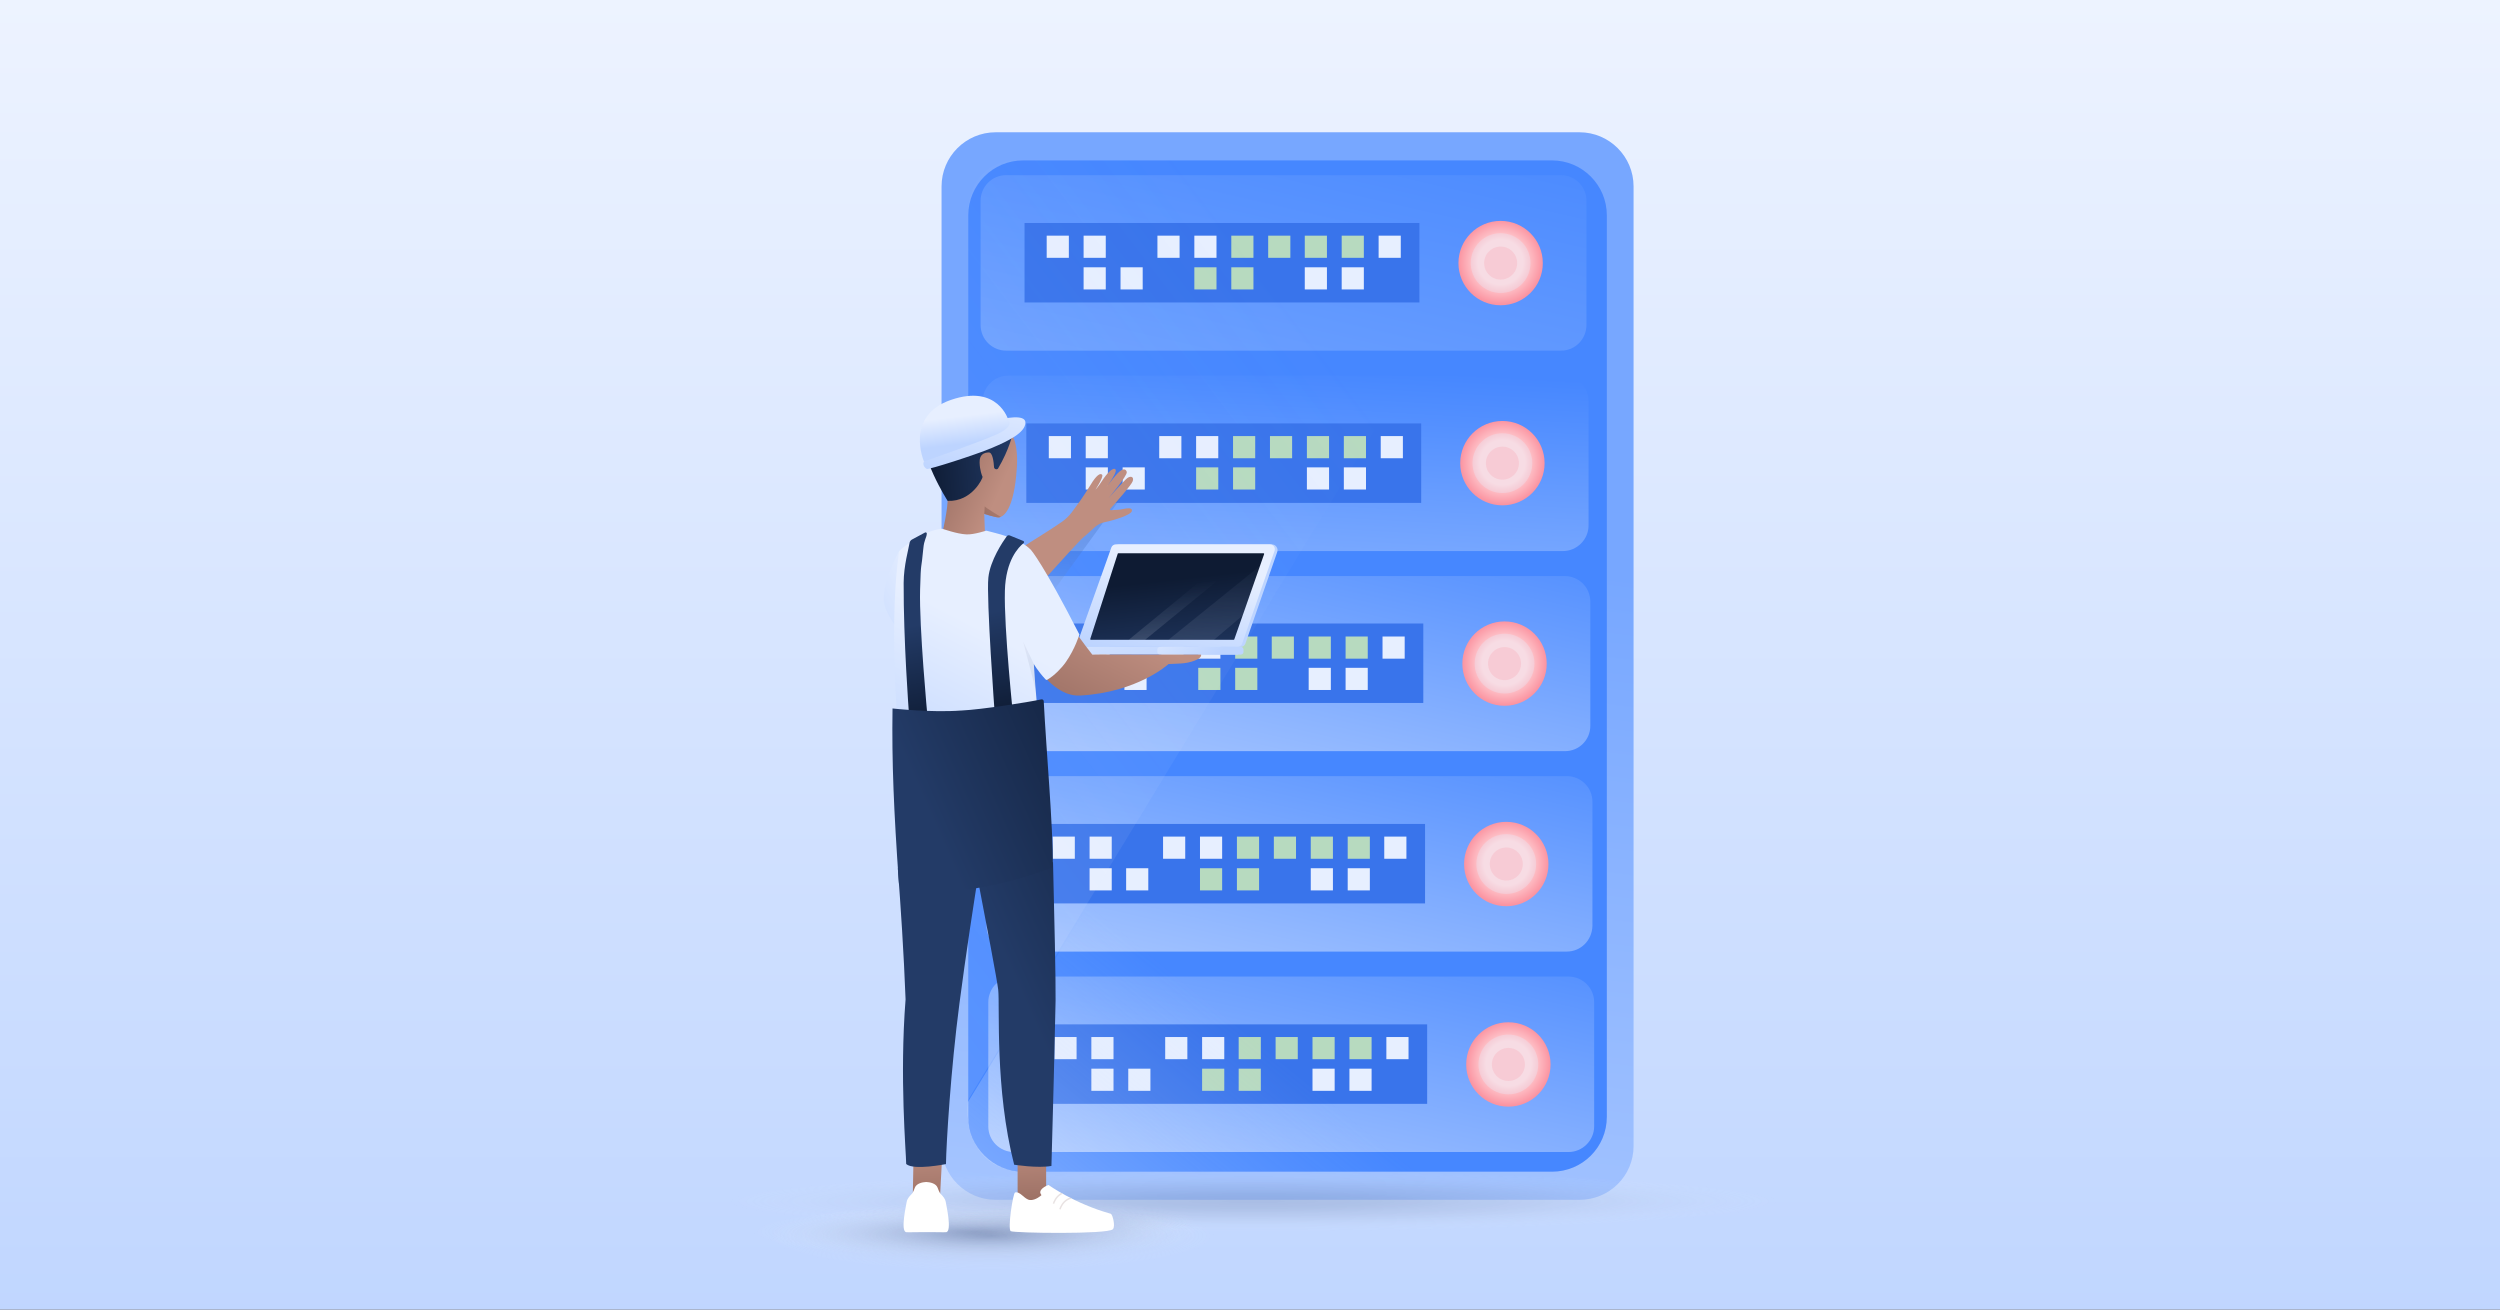 <svg fill="none" height="495" viewBox="0 0 945 495" width="945" xmlns="http://www.w3.org/2000/svg" xmlns:xlink="http://www.w3.org/1999/xlink"><rect x="0" y="0" width="945" height="495" fill="#333333" stroke="none"/><linearGradient id="paint0_linear_430_44764" gradientUnits="userSpaceOnUse" x1="472.5" x2="472.5" y1="0" y2="531.562"><stop offset="0" stop-color="#edf3ff"/><stop offset="1" stop-color="#bdd4ff"/></linearGradient><linearGradient id="paint1_linear_430_44764" gradientUnits="userSpaceOnUse" x1="493.136" x2="420.637" y1="201.802" y2="765.215"><stop offset="0" stop-color="#77a7ff"/><stop offset=".71" stop-color="#bdd4ff"/></linearGradient><linearGradient id="lg1"><stop offset="0" stop-color="#77a7ff"/><stop offset="1" stop-color="#4687ff"/></linearGradient><linearGradient id="paint2_linear_430_44764" gradientUnits="userSpaceOnUse" x1="465.343" x2="503.423" xlink:href="#lg1" y1="185.449" y2="20.171"/><linearGradient id="lg2"><stop offset=".53" stop-color="#ffd4d8"/><stop offset="1" stop-color="#fb94a1"/></linearGradient><radialGradient id="paint3_radial_430_44764" cx="567.201" cy="99.066" gradientUnits="userSpaceOnUse" r="15.922" xlink:href="#lg2"/><linearGradient id="paint4_linear_430_44764" gradientUnits="userSpaceOnUse" x1="484.219" x2="488.075" xlink:href="#lg1" y1="206.343" y2="137.7"/><radialGradient id="paint5_radial_430_44764" cx="567.96" cy="174.844" gradientUnits="userSpaceOnUse" r="15.922" xlink:href="#lg2"/><linearGradient id="lg3"><stop offset="0" stop-color="#bdd4ff"/><stop offset="1" stop-color="#4687ff"/></linearGradient><linearGradient id="paint6_linear_430_44764" gradientUnits="userSpaceOnUse" x1="466.818" x2="504.891" xlink:href="#lg3" y1="336.922" y2="171.645"/><radialGradient id="paint7_radial_430_44764" cx="568.712" cy="250.621" gradientUnits="userSpaceOnUse" r="15.922" xlink:href="#lg2"/><linearGradient id="paint8_linear_430_44764" gradientUnits="userSpaceOnUse" x1="467.566" x2="505.645" xlink:href="#lg3" y1="412.662" y2="247.391"/><radialGradient id="paint9_radial_430_44764" cx="569.455" cy="326.256" gradientUnits="userSpaceOnUse" r="15.922" xlink:href="#lg2"/><linearGradient id="paint10_linear_430_44764" gradientUnits="userSpaceOnUse" x1="468.25" x2="506.33" xlink:href="#lg3" y1="488.389" y2="323.118"/><radialGradient id="paint11_radial_430_44764" cx="570.214" cy="402.034" gradientUnits="userSpaceOnUse" r="15.922" xlink:href="#lg2"/><linearGradient id="lg4"><stop offset="0" stop-color="#ffffff" stop-opacity=".8"/><stop offset=".22" stop-color="#fafcff" stop-opacity=".62"/><stop offset=".5" stop-color="#eaf2ff" stop-opacity=".4"/><stop offset=".8" stop-color="#d1e1ff" stop-opacity=".16"/><stop offset="1" stop-color="#bdd4ff" stop-opacity="0"/></linearGradient><linearGradient id="paint12_linear_430_44764" gradientUnits="userSpaceOnUse" x1="366.032" x2="474.675" xlink:href="#lg4" y1="526.189" y2="392.983"/><linearGradient id="paint13_linear_430_44764" gradientUnits="userSpaceOnUse" x1="208.965" x2="506.296" xlink:href="#lg4" y1="362.874" y2="135.367"/><radialGradient id="paint14_radial_430_44764" cx="0" cy="0" gradientTransform="matrix(200.843 0 0 11.523 473.914 454.124)" gradientUnits="userSpaceOnUse" r="1"><stop offset="0" stop-color="#384a73" stop-opacity=".5"/><stop offset=".24" stop-color="#495a7f" stop-opacity=".46"/><stop offset=".54" stop-color="#7d88a3" stop-opacity=".33"/><stop offset=".86" stop-color="#d1d5df" stop-opacity=".11"/><stop offset="1" stop-color="#ffffff" stop-opacity="0"/></radialGradient><radialGradient id="paint15_radial_430_44764" cx="405.681" cy="193.132" gradientUnits="userSpaceOnUse" r="71.744"><stop offset="0" stop-color="#305eb2" stop-opacity=".3"/><stop offset=".19" stop-color="#3e69b7" stop-opacity=".28"/><stop offset=".38" stop-color="#6a8bc7" stop-opacity=".22"/><stop offset=".55" stop-color="#b3c4e2" stop-opacity=".11"/><stop offset=".68" stop-color="#ffffff" stop-opacity="0"/></radialGradient><linearGradient id="lg5"><stop offset="0" stop-color="#bdd4ff"/><stop offset="1" stop-color="#e7efff"/></linearGradient><linearGradient id="paint16_linear_430_44764" gradientUnits="userSpaceOnUse" x1="439.453" x2="425.215" xlink:href="#lg5" y1="254.901" y2="216.891"/><linearGradient id="paint17_linear_430_44764" gradientUnits="userSpaceOnUse" x1="472.548" x2="506.464" xlink:href="#lg5" y1="234.789" y2="246.462"/><linearGradient id="paint18_linear_430_44764" gradientUnits="userSpaceOnUse" x1="439.182" x2="447.313" xlink:href="#lg5" y1="249.941" y2="212.266"/><linearGradient id="lg6"><stop offset="0" stop-color="#233b67"/><stop offset="1" stop-color="#0e1b33"/></linearGradient><linearGradient id="paint19_linear_430_44764" gradientUnits="userSpaceOnUse" x1="448.198" x2="444.237" xlink:href="#lg6" y1="254.133" y2="218.875"/><linearGradient id="paint20_linear_430_44764" gradientUnits="userSpaceOnUse" x1="456.387" x2="441.836" xlink:href="#lg5" y1="249.717" y2="228.955"/><linearGradient id="paint21_linear_430_44764" gradientUnits="userSpaceOnUse" x1="452.231" x2="449.186" xlink:href="#lg4" y1="247.546" y2="220.434"/><linearGradient id="paint22_linear_430_44764" gradientUnits="userSpaceOnUse" x1="453.143" x2="461.736" xlink:href="#lg4" y1="287.811" y2="199.609"/><linearGradient id="lg7"><stop offset="0" stop-color="#bf8e80"/><stop offset="1" stop-color="#855d53"/></linearGradient><linearGradient id="paint23_linear_430_44764" gradientUnits="userSpaceOnUse" x1="371.695" x2="336.242" xlink:href="#lg7" y1="199.636" y2="183.952"/><linearGradient id="paint24_linear_430_44764" gradientUnits="userSpaceOnUse" x1="380.291" x2="344.838" xlink:href="#lg7" y1="180.187" y2="164.504"/><linearGradient id="paint25_linear_430_44764" gradientUnits="userSpaceOnUse" x1="386.425" x2="362.08" xlink:href="#lg7" y1="187.082" y2="200.809"/><linearGradient id="lg8"><stop offset="0" stop-color="#0e1b33"/><stop offset="1" stop-color="#233b67"/></linearGradient><linearGradient id="paint26_linear_430_44764" gradientUnits="userSpaceOnUse" x1="349.451" x2="383.204" xlink:href="#lg8" y1="171.279" y2="168.344"/><linearGradient id="paint27_linear_430_44764" gradientUnits="userSpaceOnUse" x1="383.103" x2="314.299" xlink:href="#lg7" y1="238.945" y2="372.416"/><linearGradient id="lg9"><stop offset="0" stop-color="#3d4c74" stop-opacity=".5"/><stop offset=".4" stop-color="#8e97ae" stop-opacity=".29"/><stop offset="1" stop-color="#ffffff" stop-opacity="0"/></linearGradient><radialGradient id="paint28_radial_430_44764" cx="0" cy="0" gradientTransform="matrix(85.962 0 0 9.842 368.978 465.589)" gradientUnits="userSpaceOnUse" r="1" xlink:href="#lg9"/><radialGradient id="paint29_radial_430_44764" cx="0" cy="0" gradientTransform="matrix(85.962 0 0 13.467 374.776 467.153)" gradientUnits="userSpaceOnUse" r="1" xlink:href="#lg9"/><radialGradient id="paint30_radial_430_44764" cx="0" cy="0" gradientTransform="matrix(48.293 0 0 7.566 405.68 462.009)" gradientUnits="userSpaceOnUse" r="1" xlink:href="#lg9"/><linearGradient id="paint31_linear_430_44764" gradientUnits="userSpaceOnUse" x1="314.45" x2="355.981" xlink:href="#lg5" y1="245.288" y2="222.353"/><linearGradient id="paint32_linear_430_44764" gradientUnits="userSpaceOnUse" x1="389.546" x2="390.853" xlink:href="#lg7" y1="430.636" y2="470.127"/><linearGradient id="paint33_linear_430_44764" gradientUnits="userSpaceOnUse" x1="379.742" x2="466.016" xlink:href="#lg6" y1="362.154" y2="324.109"/><linearGradient id="paint34_linear_430_44764" gradientUnits="userSpaceOnUse" x1="350.083" x2="351.389" xlink:href="#lg7" y1="431.928" y2="471.419"/><linearGradient id="paint35_linear_430_44764" gradientUnits="userSpaceOnUse" x1="378.761" x2="466.58" xlink:href="#lg6" y1="358.702" y2="319.966"/><radialGradient id="paint36_radial_430_44764" cx="0" cy="0" gradientTransform="matrix(42.977 0 0 42.977 365.722 153.822)" gradientUnits="userSpaceOnUse" r="1"><stop offset="0" stop-color="#393944"/><stop offset="1" stop-color="#0e1b33"/></radialGradient><linearGradient id="paint37_linear_430_44764" gradientUnits="userSpaceOnUse" x1="417.896" x2="387.676" xlink:href="#lg7" y1="233.929" y2="292.554"/><linearGradient id="paint38_linear_430_44764" gradientUnits="userSpaceOnUse" x1="346.326" x2="379.201" xlink:href="#lg5" y1="305.206" y2="241.761"/><linearGradient id="paint39_linear_430_44764" gradientUnits="userSpaceOnUse" x1="388.092" x2="380.128" xlink:href="#lg8" y1="269.864" y2="230.261"/><linearGradient id="paint40_linear_430_44764" gradientUnits="userSpaceOnUse" x1="354.896" x2="347.058" xlink:href="#lg8" y1="274.985" y2="236.011"/><linearGradient id="paint41_linear_430_44764" gradientUnits="userSpaceOnUse" x1="350.075" x2="437.474" xlink:href="#lg6" y1="305.582" y2="267.034"/><linearGradient id="paint42_linear_430_44764" gradientUnits="userSpaceOnUse" x1="388.971" x2="385.674" y1="251.548" y2="250.892"><stop offset="0" stop-color="#233b67"/><stop offset="1" stop-color="#565378"/></linearGradient><linearGradient id="paint43_linear_430_44764" gradientUnits="userSpaceOnUse" x1="365.718" x2="372.695" xlink:href="#lg5" y1="181.215" y2="144.826"/><linearGradient id="paint44_linear_430_44764" gradientUnits="userSpaceOnUse" x1="365.151" x2="363.911" xlink:href="#lg5" y1="167.639" y2="157.236"/><clipPath id="clip0_430_44764"><path d="M0 0H945V495H0Z"/></clipPath><g clip-path="url(#clip0_430_44764)"><path d="M945 0H0V531.562H945V0Z" fill="url(#paint0_linear_430_44764)"/><path d="M597.022 453.536H376.375C365.079 453.536 355.906 444.364 355.906 433.067V70.469C355.906 59.172 365.079 50 376.375 50H597.022C608.318 50 617.49 59.172 617.49 70.469V433.2C617.49 444.496 608.318 453.536 597.022 453.536V453.536Z" fill="url(#paint1_linear_430_44764)"/><path d="M586.655 442.903H386.742C375.313 442.903 366.008 433.598 366.008 422.169V81.366C366.008 69.937 375.313 60.632 386.742 60.632H586.648C598.077 60.632 607.382 69.937 607.382 81.366V422.169C607.382 433.731 598.077 442.903 586.648 442.903H586.655Z" fill="#4687ff"/><path d="M590.117 132.545H380.367C375.051 132.545 370.664 128.291 370.664 122.842V75.918C370.664 70.602 374.918 66.215 380.367 66.215H589.977C595.293 66.215 599.68 70.469 599.68 75.918V122.835C599.68 128.151 595.426 132.538 590.11 132.538L590.117 132.545Z" fill="url(#paint2_linear_430_44764)"/><path d="M536.539 84.293H387.273V114.332H536.539V84.293Z" fill="#3974eb"/><g fill="#e7efff"><path d="M404.024 89.079H395.648V97.455H404.024V89.079Z"/><path d="M417.978 89.079H409.602V97.455H417.978V89.079Z"/><path d="M445.884 89.079H437.508V97.455H445.884V89.079Z"/><path d="M459.837 89.079H451.461V97.455H459.837V89.079Z"/></g><path d="M473.806 89.079H465.43V97.455H473.806V89.079Z" fill="#b7dabf"/><path d="M487.751 89.079H479.375V97.455H487.751V89.079Z" fill="#b7dabf"/><path d="M501.579 89.079H493.203V97.455H501.579V89.079Z" fill="#b7dabf"/><path d="M515.532 89.079H507.156V97.455H515.532V89.079Z" fill="#b7dabf"/><path d="M529.493 89.079H521.117V97.455H529.493V89.079Z" fill="#e7efff"/><path d="M417.978 101.038H409.602V109.414H417.978V101.038 101.038Z" fill="#e7efff"/><path d="M431.938 101.038H423.562V109.414H431.938V101.038 101.038Z" fill="#e7efff"/><path d="M459.837 101.038H451.461V109.414H459.837V101.038 101.038Z" fill="#b7dabf"/><path d="M473.806 101.038H465.43V109.414H473.806V101.038 101.038Z" fill="#b7dabf"/><path d="M501.579 101.038H493.203V109.414H501.579V101.038 101.038Z" fill="#e7efff"/><path d="M515.532 101.038H507.156V109.414H515.532V101.038 101.038Z" fill="#e7efff"/><path d="M567.238 115.394C576.047 115.394 583.186 108.255 583.186 99.446 583.186 90.637 576.047 83.497 567.238 83.497 558.429 83.497 551.289 90.637 551.289 99.446 551.289 108.255 558.429 115.394 567.238 115.394Z" fill="url(#paint3_radial_430_44764)"/><path d="M567.234 110.743C573.472 110.743 578.53 105.685 578.53 99.447 578.53 93.208 573.472 88.15 567.234 88.15 560.995 88.15 555.938 93.208 555.938 99.447 555.938 105.685 560.995 110.743 567.234 110.743Z" fill="#e7efff" opacity=".31"/><path d="M567.245 105.691C570.696 105.691 573.491 102.897 573.491 99.445 573.491 95.995 570.696 93.2 567.245 93.2 563.794 93.2 561 95.995 561 99.445 561 102.897 563.794 105.691 567.245 105.691Z" fill="#f86e80" opacity=".15"/><path d="M590.774 208.306H381.164C375.848 208.306 371.461 204.051 371.461 198.603V151.686C371.461 146.37 375.715 141.982 381.164 141.982H590.774C596.09 141.982 600.477 146.237 600.477 151.686V198.603C600.477 203.919 596.09 208.306 590.774 208.306V208.306Z" fill="url(#paint4_linear_430_44764)"/><path d="M537.211 160.055H387.945V190.094H537.211V160.055Z" fill="#3974eb"/><path d="M404.821 164.84H396.445V173.216H404.821V164.84Z" fill="#e7efff"/><path d="M418.774 164.84H410.398V173.216H418.774V164.84Z" fill="#e7efff"/><path d="M446.564 164.84H438.188V173.216H446.564V164.84Z" fill="#e7efff"/><path d="M460.509 164.84H452.133V173.216H460.509V164.84Z" fill="#e7efff"/><path d="M474.47 164.84H466.094V173.216H474.47V164.84Z" fill="#b7dabf"/><path d="M488.423 164.84H480.047V173.216H488.423V164.84Z" fill="#b7dabf"/><path d="M502.384 164.84H494.008V173.216H502.384V164.84Z" fill="#b7dabf"/><path d="M516.345 164.84H507.969V173.216H516.345V164.84Z" fill="#b7dabf"/><path d="M530.29 164.84H521.914V173.216H530.29V164.84Z" fill="#e7efff"/><path d="M418.774 176.667H410.398V185.043H418.774V176.667Z" fill="#e7efff"/><path d="M432.728 176.667H424.352V185.043H432.728V176.667Z" fill="#e7efff"/><path d="M460.509 176.667H452.133V185.043H460.509V176.667Z" fill="#b7dabf"/><path d="M474.47 176.667H466.094V185.043H474.47V176.667Z" fill="#b7dabf"/><path d="M502.384 176.667H494.008V185.043H502.384V176.667Z" fill="#e7efff"/><path d="M516.345 176.667H507.969V185.043H516.345V176.667Z" fill="#e7efff"/><path d="M567.91 191.023C576.719 191.023 583.858 183.884 583.858 175.075 583.858 166.265 576.719 159.126 567.91 159.126 559.1 159.126 551.961 166.265 551.961 175.075 551.961 183.884 559.1 191.023 567.91 191.023V191.023Z" fill="url(#paint5_radial_430_44764)"/><path d="M567.905 186.369C574.144 186.369 579.201 181.312 579.201 175.073 579.201 168.835 574.144 163.777 567.905 163.777 561.667 163.777 556.609 168.835 556.609 175.073 556.609 181.312 561.667 186.369 567.905 186.369Z" fill="#e7efff" opacity=".31"/><path d="M567.909 181.319C571.36 181.319 574.155 178.524 574.155 175.073 574.155 171.622 571.36 168.828 567.909 168.828 564.458 168.828 561.664 171.622 561.664 175.073 561.664 178.524 564.458 181.319 567.909 181.319Z" fill="#f86e80" opacity=".15"/><path d="M591.571 283.935H381.828C376.512 283.935 372.125 279.68 372.125 274.231V227.447C372.125 222.131 376.379 217.744 381.828 217.744H591.438C596.754 217.744 601.141 221.998 601.141 227.447V274.364C601.141 279.68 596.887 283.935 591.571 283.935V283.935Z" fill="url(#paint6_linear_430_44764)"/><path d="M538.008 235.683H388.742V265.722H538.008V235.683Z" fill="#3974eb"/><path d="M405.493 240.601H397.117V248.977H405.493V240.601Z" fill="#e7efff"/><path d="M419.454 240.601H411.078V248.977H419.454V240.601Z" fill="#e7efff"/><path d="M447.36 240.601H438.984V248.977H447.36V240.601Z" fill="#e7efff"/><path d="M461.313 240.601H452.938V248.977H461.313V240.601Z" fill="#e7efff"/><path d="M475.274 240.601H466.898V248.977H475.274V240.601Z" fill="#b7dabf"/><path d="M489.095 240.601H480.719V248.977H489.095V240.601Z" fill="#b7dabf"/><path d="M503.056 240.601H494.68V248.977H503.056V240.601Z" fill="#b7dabf"/><path d="M517.009 240.601H508.633V248.977H517.009V240.601Z" fill="#b7dabf"/><path d="M530.97 240.601H522.594V248.977H530.97V240.601Z" fill="#e7efff"/><path d="M419.454 252.436H411.078V260.812H419.454V252.436Z" fill="#e7efff"/><path d="M433.407 252.436H425.031V260.812H433.407V252.436Z" fill="#e7efff"/><path d="M461.313 252.436H452.938V260.812H461.313V252.436Z" fill="#b7dabf"/><path d="M475.274 252.436H466.898V260.812H475.274V252.436Z" fill="#b7dabf"/><path d="M503.056 252.436H494.68V260.812H503.056V252.436Z" fill="#e7efff"/><path d="M517.009 252.436H508.633V260.812H517.009V252.436Z" fill="#e7efff"/><path d="M568.714 266.791C577.523 266.791 584.663 259.651 584.663 250.842 584.663 242.033 577.523 234.894 568.714 234.894 559.905 234.894 552.766 242.033 552.766 250.842 552.766 259.651 559.905 266.791 568.714 266.791Z" fill="url(#paint7_radial_430_44764)"/><path d="M568.718 262.139C574.956 262.139 580.014 257.081 580.014 250.843 580.014 244.605 574.956 239.547 568.718 239.547 562.48 239.547 557.422 244.605 557.422 250.843 557.422 257.081 562.48 262.139 568.718 262.139Z" fill="#e7efff" opacity=".31"/><path d="M568.714 257.087C572.165 257.087 574.959 254.293 574.959 250.842 574.959 247.391 572.165 244.597 568.714 244.597 565.263 244.597 562.469 247.391 562.469 250.842 562.469 254.293 565.263 257.087 568.714 257.087Z" fill="#f86e80" opacity=".15"/><path d="M592.235 359.695H382.625C377.309 359.695 372.922 355.441 372.922 349.992V303.075C372.922 297.759 377.176 293.372 382.625 293.372H592.235C597.551 293.372 601.938 297.626 601.938 303.075V349.992C601.805 355.441 597.551 359.695 592.235 359.695V359.695Z" fill="url(#paint8_linear_430_44764)"/><path d="M538.672 311.451H389.406V341.49H538.672V311.451Z" fill="#3974eb"/><path d="M406.282 316.236H397.906V324.612H406.282V316.236Z" fill="#e7efff"/><path d="M420.235 316.236H411.859V324.612H420.235V316.236Z" fill="#e7efff"/><path d="M448.017 316.236H439.641V324.612H448.017V316.236Z" fill="#e7efff"/><path d="M461.97 316.236H453.594V324.612H461.97V316.236Z" fill="#e7efff"/><path d="M475.931 316.236H467.555V324.612H475.931V316.236Z" fill="#b7dabf"/><path d="M489.892 316.236H481.516V324.612H489.892V316.236Z" fill="#b7dabf"/><path d="M503.845 316.236H495.469V324.612H503.845V316.236Z" fill="#b7dabf"/><path d="M517.806 316.236H509.43V324.612H517.806V316.236Z" fill="#b7dabf"/><path d="M531.626 316.236H523.25V324.612H531.626V316.236Z" fill="#e7efff"/><path d="M420.235 328.196H411.859V336.572H420.235V328.196Z" fill="#e7efff"/><path d="M434.056 328.196H425.68V336.572H434.056V328.196Z" fill="#e7efff"/><path d="M461.97 328.196H453.594V336.572H461.97V328.196Z" fill="#b7dabf"/><path d="M475.931 328.196H467.555V336.572H475.931V328.196Z" fill="#b7dabf"/><path d="M503.845 328.196H495.469V336.572H503.845V328.196Z" fill="#e7efff"/><path d="M517.806 328.196H509.43V336.572H517.806V328.196Z" fill="#e7efff"/><path d="M569.371 342.553C578.18 342.553 585.319 335.413 585.319 326.604 585.319 317.795 578.18 310.655 569.371 310.655 560.561 310.655 553.422 317.795 553.422 326.604 553.422 335.413 560.561 342.553 569.371 342.553Z" fill="url(#paint9_radial_430_44764)"/><path d="M569.366 337.9C575.605 337.9 580.662 332.842 580.662 326.604 580.662 320.365 575.605 315.308 569.366 315.308 563.128 315.308 558.07 320.365 558.07 326.604 558.07 332.842 563.128 337.9 569.366 337.9Z" fill="#e7efff" opacity=".31"/><path d="M569.378 332.849C572.829 332.849 575.623 330.055 575.623 326.604 575.623 323.153 572.829 320.358 569.378 320.358 565.927 320.358 563.133 323.153 563.133 326.604 563.133 330.055 565.927 332.849 569.378 332.849Z" fill="#f86e80" opacity=".15"/><path d="M592.898 435.464H383.281C377.965 435.464 373.578 431.21 373.578 425.761V378.844C373.578 373.528 377.832 369.141 383.281 369.141H592.891C598.207 369.141 602.594 373.395 602.594 378.844V425.761C602.594 431.077 598.207 435.464 592.891 435.464H592.898Z" fill="url(#paint10_linear_430_44764)"/><path d="M539.469 387.212H390.203V417.251H539.469V387.212Z" fill="#3974eb"/><path d="M406.946 391.998H398.57V400.374H406.946V391.998Z" fill="#e7efff"/><path d="M420.907 391.998H412.531V400.374H420.907V391.998Z" fill="#e7efff"/><path d="M448.821 391.998H440.445V400.374H448.821V391.998Z" fill="#e7efff"/><path d="M462.774 391.998H454.398V400.374H462.774V391.998Z" fill="#e7efff"/><path d="M476.595 391.998H468.219V400.374H476.595V391.998Z" fill="#b7dabf"/><path d="M490.556 391.998H482.18V400.374H490.556V391.998Z" fill="#b7dabf"/><path d="M504.501 391.998H496.125V400.374H504.501V391.998Z" fill="#b7dabf"/><path d="M518.462 391.998H510.086V400.374H518.462V391.998Z" fill="#b7dabf"/><path d="M532.423 391.998H524.047V400.374H532.423V391.998Z" fill="#e7efff"/><path d="M420.907 403.958H412.531V412.334H420.907V403.958Z" fill="#e7efff"/><path d="M434.86 403.958H426.484V412.334H434.86V403.958Z" fill="#e7efff"/><path d="M462.774 403.958H454.398V412.334H462.774V403.958Z" fill="#b7dabf"/><path d="M476.595 403.958H468.219V412.334H476.595V403.958Z" fill="#b7dabf"/><path d="M504.501 403.958H496.125V412.334H504.501V403.958Z" fill="#e7efff"/><path d="M518.462 403.958H510.086V412.334H518.462V403.958Z" fill="#e7efff"/><path d="M570.167 418.313C578.976 418.313 586.116 411.174 586.116 402.365 586.116 393.556 578.976 386.416 570.167 386.416 561.358 386.416 554.219 393.556 554.219 402.365 554.219 411.174 561.358 418.313 570.167 418.313Z" fill="url(#paint11_radial_430_44764)"/><path d="M570.163 413.661C576.402 413.661 581.459 408.604 581.459 402.365 581.459 396.127 576.402 391.069 570.163 391.069 563.925 391.069 558.867 396.127 558.867 402.365 558.867 408.604 563.925 413.661 570.163 413.661Z" fill="#e7efff" opacity=".31"/><path d="M570.175 408.61C573.626 408.61 576.42 405.815 576.42 402.364 576.42 398.913 573.626 396.119 570.175 396.119 566.724 396.119 563.93 398.913 563.93 402.364 563.93 405.815 566.724 408.61 570.175 408.61Z" fill="#f86e80" opacity=".15"/><path d="M586.861 442.904H390.587C370.671 444.287 364.656 429.247 365.857 416.623L583.312 60.542C604.975 60.409 607.769 72.104 607.769 87.389L607.637 418.223C607.804 432.055 600.162 442.904 586.861 442.904V442.904Z" fill="url(#paint12_linear_430_44764)" opacity=".63"/><path d="M386.615 60.367 581.337 60.765 366.006 415.659V85.886C364.546 70.601 371.323 60.367 386.608 60.367H386.615Z" fill="url(#paint13_linear_430_44764)" opacity=".18"/><path d="M473.413 467.068C593.485 467.068 690.825 461.186 690.825 453.927 690.825 446.669 593.485 440.787 473.413 440.787 353.34 440.787 256 446.669 256 453.927 256 461.186 353.34 467.068 473.413 467.068Z" fill="url(#paint14_radial_430_44764)" opacity=".38"/><path d="M426.666 184.155 396.662 225.49 391.43 219.93 426.666 184.155Z" fill="url(#paint15_radial_430_44764)" opacity=".9"/><path d="M404.95 244.506H467.969V247.433H404.95C404.384 247.433 403.93 246.979 403.93 246.413V245.526C403.93 244.96 404.384 244.506 404.95 244.506V244.506Z" fill="url(#paint16_linear_430_44764)"/><path d="M469.013 244.506H407.922L421.328 206.859C421.628 206.189 422.292 205.763 423.025 205.763H480.707C482.307 205.763 483.376 207.411 482.719 208.871L470.71 243.409C470.41 244.08 469.746 244.506 469.013 244.506V244.506Z" fill="url(#paint17_linear_430_44764)"/><path d="M467.81 244.506H406.719L420.125 206.859C420.425 206.189 421.089 205.763 421.822 205.763H480.028C481.383 205.763 482.284 207.16 481.726 208.389L469.5 243.409C469.2 244.08 468.536 244.506 467.803 244.506H467.81Z" fill="url(#paint18_linear_430_44764)"/><path d="M466.333 241.837H412.353C412.179 241.837 412.06 241.656 412.13 241.488L422.511 209.277C422.553 209.186 422.636 209.13 422.734 209.13H477.608C477.782 209.13 477.901 209.312 477.831 209.479L466.556 241.691C466.514 241.782 466.431 241.837 466.333 241.837Z" fill="url(#paint19_linear_430_44764)"/><path d="M469.025 244.506H438.496C437.933 244.506 437.477 244.962 437.477 245.526V246.413C437.477 246.976 437.933 247.433 438.496 247.433H469.025C469.588 247.433 470.044 246.976 470.044 246.413V245.526C470.044 244.962 469.588 244.506 469.025 244.506Z" fill="url(#paint20_linear_430_44764)"/><path d="M472.853 209.138 432.86 241.838H426.656L466.517 209.138H472.853Z" fill="url(#paint21_linear_430_44764)" opacity=".25"/><path d="M476.287 213.895 441.68 241.838 458.83 241.901 469.714 232.672 476.287 213.895Z" fill="url(#paint22_linear_430_44764)" opacity=".25"/><path d="M363.158 187.243C362.173 186.984 358.205 186.921 358.184 187.941 358.184 187.997 358.184 188.053 358.184 188.102 358.498 191.756 356.186 201.613 356.186 201.613L355.383 202.011C356.661 203.038 372.428 205.113 372.428 205.113L372.023 193.313C371.946 191.064 370.402 189.136 368.223 188.57L363.144 187.25 363.158 187.243Z" fill="url(#paint23_linear_430_44764)"/><path d="M384.371 176.897C385.076 166.034 381.709 163.218 381.709 163.218 381.709 163.218 370.176 156.212 364.21 164.741L357.531 184.448 372.048 194.249C372.048 194.249 375.939 195.381 376.84 195.549 379.285 195.996 383.337 192.692 384.364 176.89L384.371 176.897Z" fill="url(#paint24_linear_430_44764)"/><path d="M372.223 191.371 372.062 194.256C372.062 194.256 375.975 195.549 377.504 195.584 377.896 195.591 378.301 195.381 378.301 195.381 378.301 195.381 372.538 191.972 372.223 191.364V191.371Z" fill="url(#paint25_linear_430_44764)"/><path d="M376.985 177.302C376.433 177.575 375.777 177.197 375.742 176.583 375.623 174.592 375.218 171.022 373.8 171.029 371.837 171.036 370.195 171.916 370.286 174.85 370.377 177.791 371.215 179.922 371.411 180.236 371.606 180.551 367.492 189.744 358.207 189.325 358.207 189.325 346.946 171.811 349.342 162.681 351.738 153.55 362.993 147.417 375.05 153.411 375.05 153.411 383.035 157.7 382.763 163.959 382.763 163.959 381.631 169.751 377.202 177.204L376.985 177.309V177.302Z" fill="url(#paint26_linear_430_44764)"/><path d="M380.378 235.054C380.378 235.054 407.106 205.078 409.488 203.128 413.547 199.817 414.315 198.022 417.78 197.33 421.245 196.639 427.476 194.62 427.826 193.237 428.175 191.853 426.603 191.951 423.627 192.573 422.824 192.741 421.238 192.768 420.162 192.845 419.68 192.88 419.331 192.741 419.652 192.377 421.916 189.848 427.77 183.233 428.189 181.836 428.706 180.103 427.316 179.824 426.1 180.732 424.885 181.64 419.024 188.305 419.024 188.305 419.024 188.305 426.184 179.838 425.919 178.434 425.772 177.672 424.913 176.45 422.565 178.804 420.644 180.732 416.544 186.439 416.544 186.439 416.544 186.439 422.565 178.804 421.699 177.497 420.903 176.303 418.332 179.006 416.607 181.717 415.3 183.764 413.938 185.322 413.938 185.322 413.938 185.322 417.298 180.271 416.607 179.461 415.915 178.65 414.399 179.684 412.324 183.149 411.556 184.427 408.831 188.654 407.728 190.1 405.834 192.587 404.577 194.983 401.517 197.17 396.669 200.635 374.727 214.138 374.727 214.138L380.392 235.047 380.378 235.054Z" fill="url(#paint27_linear_430_44764)"/><path d="M368.184 477.497C419.579 477.497 461.235 472.474 461.235 466.278 461.235 460.081 419.572 455.059 368.184 455.059 316.796 455.059 275.133 460.081 275.133 466.278 275.133 472.474 316.796 477.497 368.184 477.497Z" fill="url(#paint28_radial_430_44764)" opacity=".52"/><path d="M374.286 481.577C425.68 481.577 467.337 474.703 467.337 466.222 467.337 457.741 425.673 450.867 374.286 450.867 322.898 450.867 281.234 457.741 281.234 466.222 281.234 474.703 322.898 481.577 374.286 481.577Z" fill="url(#paint29_radial_430_44764)" opacity=".52"/><path d="M405.082 476.428C456.477 476.428 498.134 469.554 498.134 461.074 498.134 452.593 456.47 445.719 405.082 445.719 353.695 445.719 312.031 452.593 312.031 461.074 312.031 469.554 353.695 476.428 405.082 476.428V476.428Z" fill="url(#paint30_radial_430_44764)" opacity=".26"/><path d="M339.851 208.34C339.851 208.34 332.746 220.949 334.29 228.41 335.834 235.871 349.107 249.074 349.107 249.074L339.851 208.34Z" fill="url(#paint31_linear_430_44764)"/><path d="M384.656 452.069 391.076 457.874 395.442 449.763V439.627L384.656 439.215V452.069Z" fill="url(#paint32_linear_430_44764)"/><path d="M393.133 326.54C381.677 326.54 373.196 317.179 372.7 306.106 372.406 299.61 375.843 293.686 380.894 289.906 372.63 283.326 363.758 278.792 360.656 286.239 360.656 286.239 376.647 367.756 377.324 374.099 378.002 380.443 375.976 411.474 383.353 440.262 383.353 440.262 392.302 441.68 397.444 440.723 397.835 428.805 398.883 386.031 399.008 378.291 399.12 371.417 398.512 344.829 398.044 325.883 396.445 326.309 394.796 326.533 393.133 326.533V326.54Z" fill="url(#paint33_linear_430_44764)"/><path d="M383.7 450.754C382.918 450.964 380.801 464.67 382.066 465.383 383.323 466.095 418.602 466.654 420.648 464.663 421.724 463.615 420.579 458.998 419.838 458.795 406.223 455.023 396.331 447.911 396.331 447.911 396.331 447.911 392.845 449.148 393.25 450.999L393.669 451.774C393.669 451.774 391.469 453.807 389.345 453.612 387.221 453.416 385.684 450.216 383.7 450.754V450.754Z" fill="#ffffff"/><path d="M404.4 452.683C403.995 452.829 403.604 453.011 403.248 453.234 401.39 454.38 400.628 456.266 400.391 457.028L400.922 457.195C401.145 456.497 401.844 454.75 403.548 453.71 404.016 453.423 404.547 453.2 405.099 453.053L404.407 452.697 404.4 452.683Z" fill="#e8e2e2"/><path d="M401.139 450.915C401.027 450.978 400.915 451.041 400.81 451.104 398.952 452.249 398.191 454.136 397.953 454.897L398.477 455.065C398.701 454.366 399.399 452.62 401.104 451.572 401.299 451.453 401.509 451.341 401.725 451.243 401.837 451.306 401.146 450.915 401.146 450.915H401.139Z" fill="#e8e2e2"/><path d="M355.196 454.786 345.039 452.04 345.277 439.138 356.028 439.145 355.196 454.786Z" fill="url(#paint34_linear_430_44764)"/><path d="M355.519 296.982C356.777 302.382 356.881 307.978 355.589 313.811 353.815 321.838 346.941 326.917 339.375 328.265 340.437 342.16 341.645 360.323 342.309 377.766 339.983 407.226 342.526 435.937 342.54 439.996 345.327 442.504 357.573 440.024 357.573 440.024 357.699 432.312 359.375 404.396 362.673 379.268 367.514 342.362 374.549 301.761 374.549 301.761 374.549 301.761 365.055 297.87 355.526 296.982H355.519Z" fill="url(#paint35_linear_430_44764)"/><path d="M357.474 454.213C357.348 453.305 356.44 452.166 355.895 451.635 355.308 451.069 355.063 450.706 354.407 448.939 353.813 447.332 351.564 446.85 350.159 446.794 350.159 446.794 350.125 446.794 350.111 446.794 350.097 446.794 350.076 446.794 350.062 446.794 348.657 446.857 346.408 447.339 345.814 448.946 345.158 450.72 344.913 451.083 344.326 451.642 343.781 452.166 342.873 453.305 342.747 454.22 342.622 455.135 340.198 465.607 342.615 465.774 343.781 465.858 346.96 465.691 350.048 465.739 350.048 465.739 350.09 465.739 350.104 465.739 350.125 465.739 350.145 465.739 350.166 465.739 353.254 465.684 356.433 465.851 357.599 465.774 360.023 465.607 357.599 455.128 357.467 454.22L357.474 454.213Z" fill="#ffffff"/><path d="M381.174 159.138C374.817 159.138 369.382 156.253 365.708 151.796 360.273 153.27 355.173 156.134 353.678 160.284 352.33 164.035 373.714 169.442 379.554 166.305 381.021 165.516 382.194 162.603 382.739 159.878 382.383 159.641 382.034 159.389 381.691 159.124 381.517 159.124 381.342 159.138 381.167 159.138H381.174Z" fill="url(#paint36_radial_430_44764)"/><path d="M454.02 247.44C454.39 249.158 449.842 250.632 446.336 250.8L441.683 251.017C441.683 251.017 430.045 261.733 408.228 262.92 394.354 263.675 384.057 238.498 384.057 238.498 384.057 238.498 376.645 213.712 390.177 211.421 397.742 228.41 412.88 247.44 412.88 247.44 412.88 247.44 414.592 247.321 432.727 247.44 437.366 247.468 454.02 247.44 454.02 247.44V247.44Z" fill="url(#paint37_linear_430_44764)"/><path d="M339.85 208.341C341.813 206.405 349.176 200.516 356.092 199.846 356.204 199.832 361.758 201.879 365.376 202.004 368.31 202.109 372.718 200.558 372.844 200.593 376.009 201.494 385.335 203.248 389.736 207.914 389.736 207.914 394.235 212.909 408.011 239.847 408.011 239.847 406.425 245.219 402.869 250.29 401.255 252.596 398.503 255.397 395.855 256.955 395.632 257.088 395.38 256.983 395.199 256.794 392.195 253.553 390.791 251.01 390.791 251.01 391.894 271.031 396.1 302.097 396.065 318.584 396.065 318.584 355.114 319.876 343.553 315.608 337.671 270.626 336.448 231.603 339.857 208.341H339.85Z" fill="url(#paint38_linear_430_44764)"/><path d="M386.772 204.47C387.128 204.589 387.219 205.057 386.925 205.294 385.039 206.796 380.163 211.77 379.849 223.276 379.457 237.569 383.069 271.597 383.069 271.597L376.013 269.857C376.013 269.857 372.779 226.042 373.603 218.309 374.295 211.812 379.031 204.812 380.533 202.73 380.799 202.367 381.274 202.227 381.686 202.402L386.772 204.477V204.47Z" fill="url(#paint39_linear_430_44764)"/><path d="M349.685 201.284C349.992 201.138 350.355 201.368 350.334 201.71 350.243 203.338 349.321 203.89 349.007 207.404 348.239 215.996 348.113 211.323 347.798 222.828 347.407 237.121 350.6 270.933 350.6 270.933L343.544 269.193C343.544 269.193 341.49 242.019 341.581 220.328 341.609 213.782 343.488 207.341 343.837 205.105 343.9 204.693 344.319 204.148 344.69 203.967L349.678 201.284H349.685Z" fill="url(#paint40_linear_430_44764)"/><path d="M363.425 268.571C351.919 269.437 337.374 267.803 337.374 267.803 337.074 288.09 337.863 306.581 339.792 333.903 359.778 343.194 397.997 327.825 397.997 327.825 398.032 311.583 395.559 284.75 394.532 265.064 394.512 264.603 394.078 264.268 393.624 264.366 388.462 265.476 371.235 268.194 363.418 268.578L363.425 268.571Z" fill="url(#paint41_linear_430_44764)"/><path d="M390.941 251.262 386.75 242.558 391.43 260.588 390.941 251.262Z" fill="url(#paint42_linear_430_44764)" opacity=".07"/><path d="M378.56 158.461C378.56 158.461 387.802 156.149 387.62 159.858 387.439 163.568 381.277 166.648 374.857 169.345 368.437 172.041 351.196 177.525 350.4 177.26 349.603 176.994 348.556 175.632 349.268 174.459 349.981 173.285 378.56 158.468 378.56 158.468V158.461Z" fill="url(#paint43_linear_430_44764)"/><path d="M349.265 174.452C349.265 174.452 341.804 157.218 359.499 151.147 377.194 145.077 381.127 158.699 381.127 158.699 381.127 158.699 383.83 160.983 376.817 164.155 369.803 167.327 349.272 174.445 349.272 174.445L349.265 174.452Z" fill="url(#paint44_linear_430_44764)"/></g></svg>